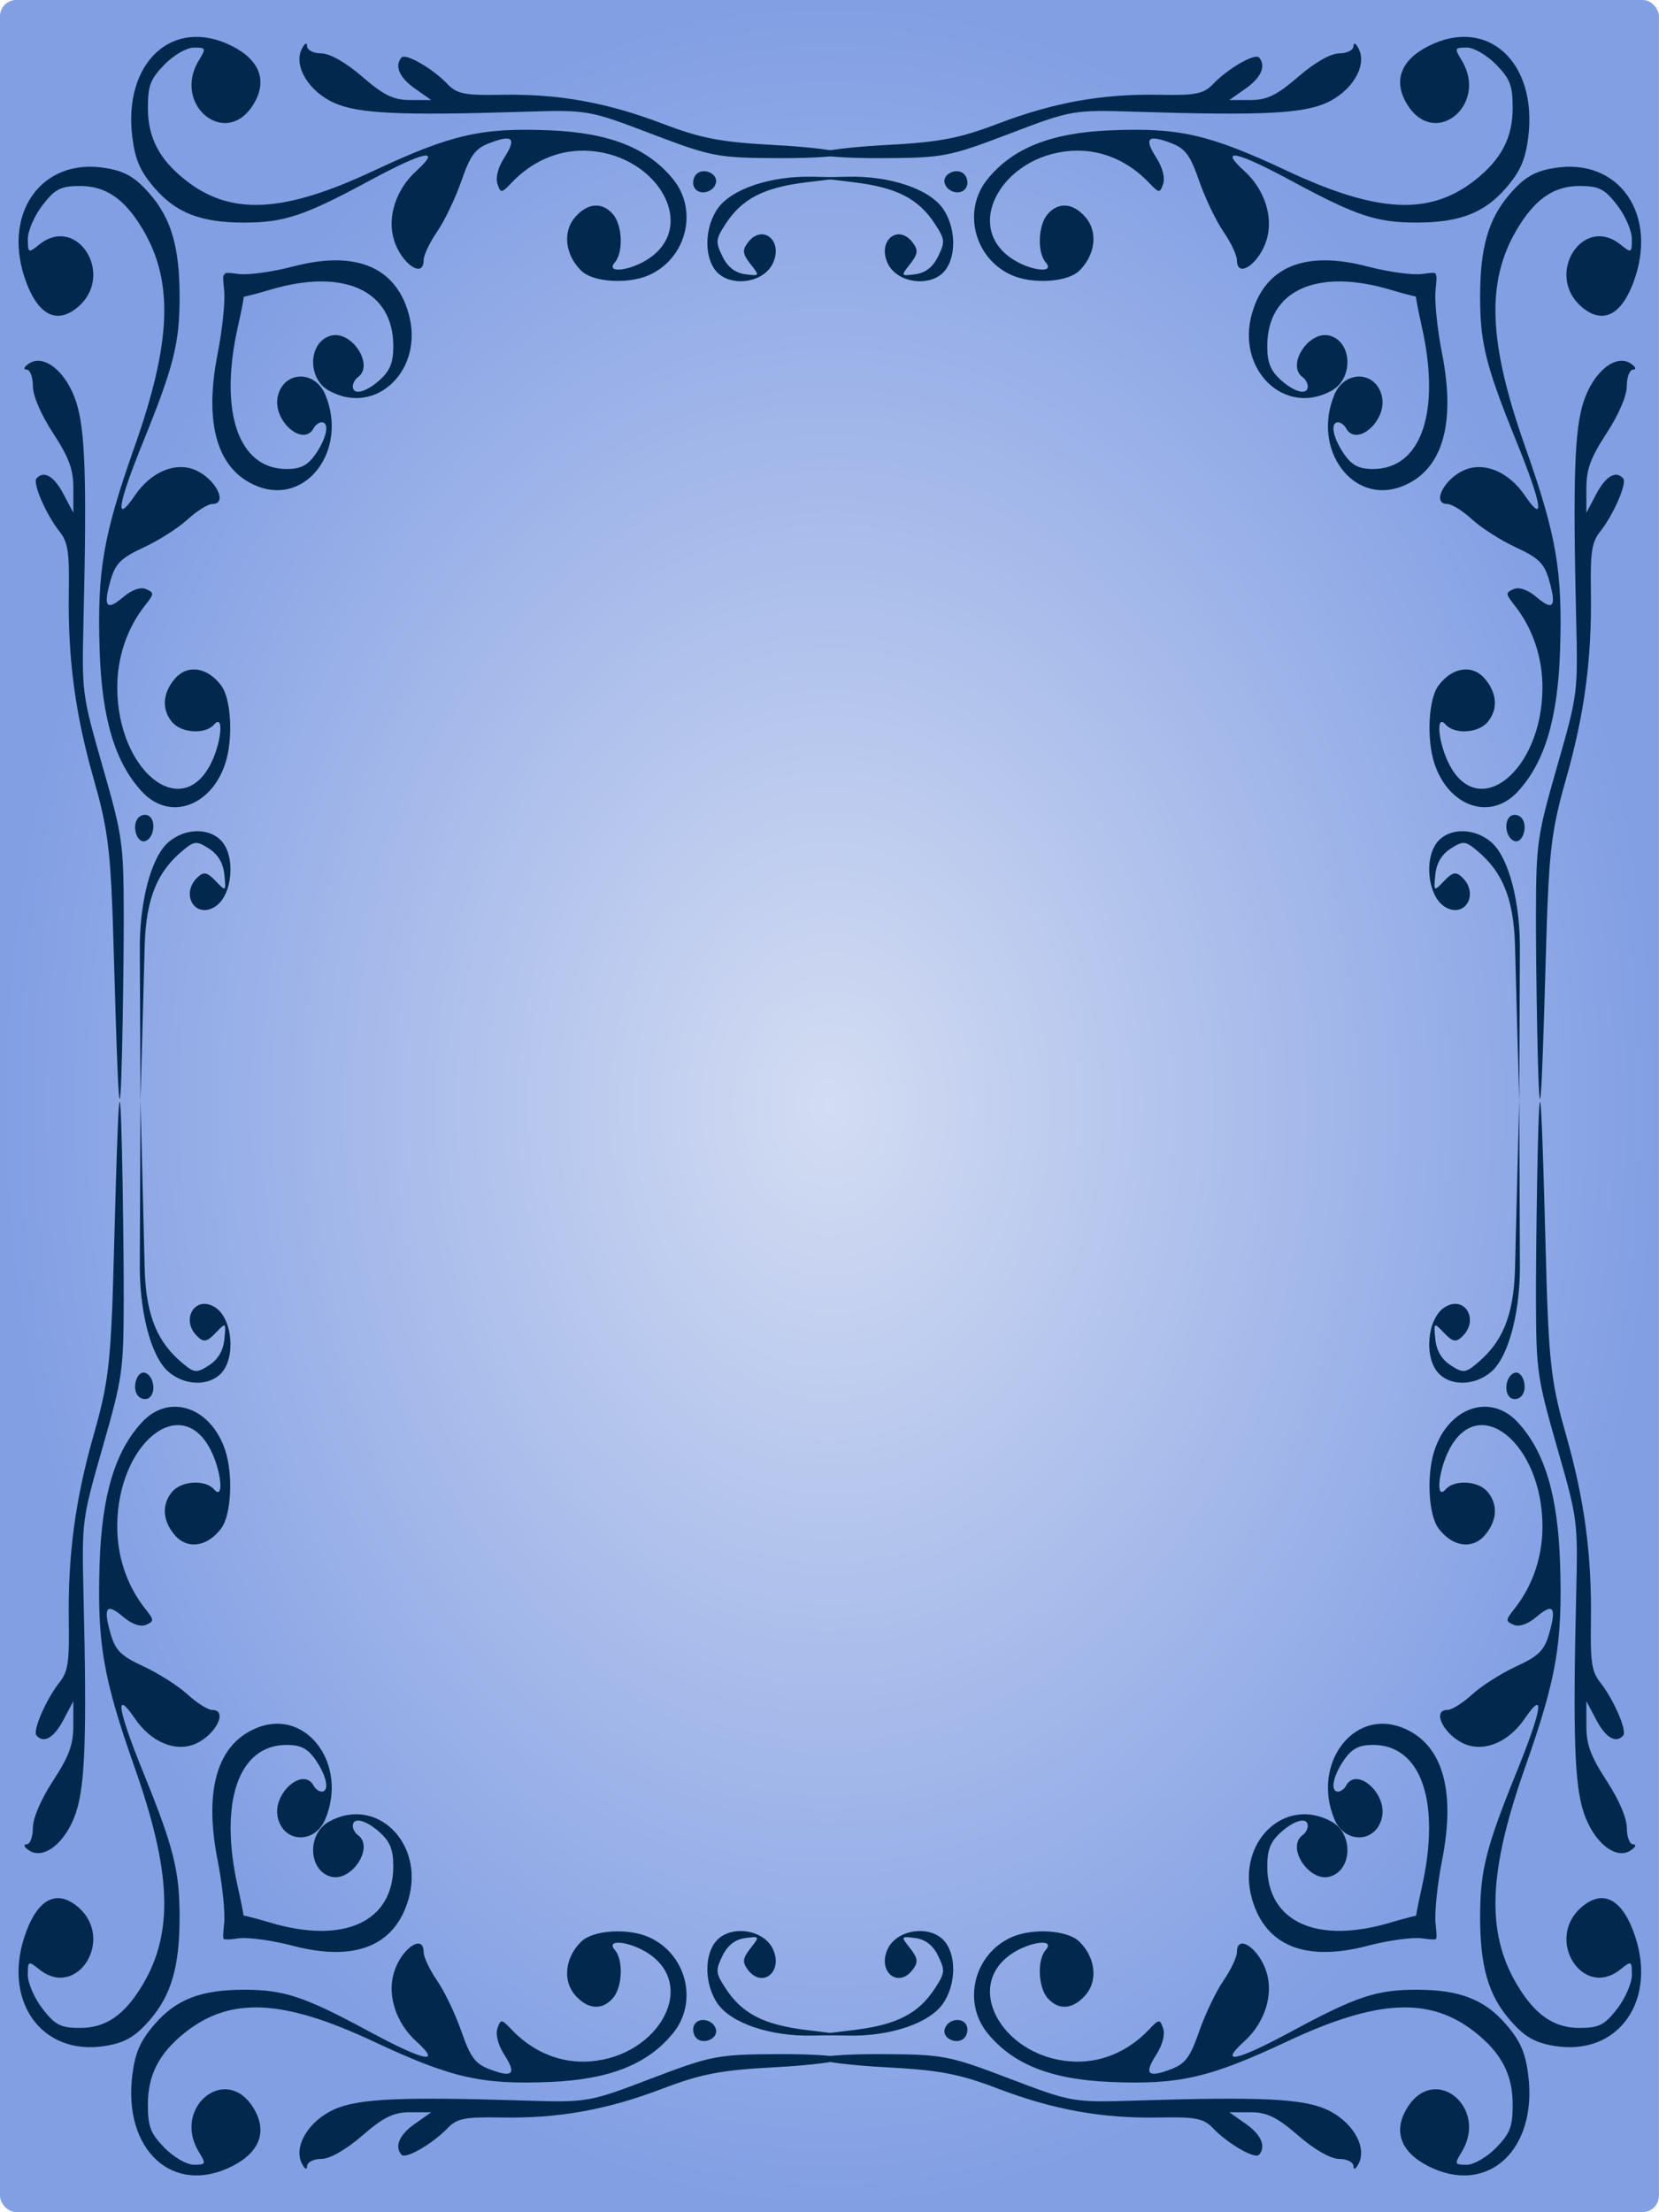 <svg xmlns="http://www.w3.org/2000/svg" xmlns:svg="http://www.w3.org/2000/svg" xmlns:xlink="http://www.w3.org/1999/xlink" id="svg2" width="1200" height="1600" version="1.1" viewBox="0 0 1200 1600"><defs id="defs4"><linearGradient id="linearGradient4136"><stop style="stop-color:#d3dcf2;stop-opacity:1" id="stop4138" offset="0"/><stop style="stop-color:#829fe4;stop-opacity:1" id="stop4140" offset="1"/></linearGradient><radialGradient id="radialGradient4142" cx="66.339" cy="64.964" r="39.911" fx="66.339" fy="64.964" gradientTransform="matrix(1.128,0,0,1.503,-10.799,118.336)" gradientUnits="userSpaceOnUse" xlink:href="#linearGradient4136"/></defs><g id="g4150" transform="matrix(13.333,0,0,13.333,-253.333,-2080)"><rect id="rect4134" width="90" height="120" x="19" y="156" ry=".892" style="fill:url(#radialGradient4142);fill-opacity:1;fill-rule:evenodd;stroke:none;stroke-width:0;stroke-linecap:round;stroke-linejoin:round;stroke-miterlimit:4;stroke-dasharray:none;stroke-opacity:1"/><g style="fill:#00294d;fill-opacity:1" id="g4270" transform="matrix(0.862,0,0,0.994,8.876,152.747)"><g style="fill:#00294d;fill-opacity:1" id="g4262"><path style="fill:#00294d;fill-opacity:1" id="path6" d="m 32.443,24.594 c -1.372,-0.662 -1.302,-2.642 0.107,-2.995 1.312,-0.329 2.781,1.609 1.718,2.266 -0.175,0.108 -0.318,0.332 -0.318,0.497 0,0.507 0.827,0.333 1.709,-0.36 0.637,-0.501 0.839,-0.945 0.839,-1.84 0,-3.044 -3.13,-4.277 -7.781,-3.066 -1.025,0.267 -1.881,0.446 -1.902,0.398 -0.021,-0.048 -0.283,-0.381 -0.582,-0.739 -0.533,-0.638 -0.521,-0.649 0.534,-0.526 0.593,0.069 2.129,-0.114 3.414,-0.407 3.911,-0.892 6.432,-0.008 7.276,2.551 1.015,3.076 -2.046,5.653 -5.013,4.221 z m 15.886,-6.541 c -1.017,-0.86 -1.188,-2.125 -0.395,-2.918 0.791,-0.791 1.704,-0.853 2.393,-0.164 0.592,0.592 0.659,2.08 0.118,2.621 -0.65,0.65 1.046,0.461 2.205,-0.246 3.08,-1.878 0.282,-5.804 -4.165,-5.846 -1.683,-0.016 -3.284,0.601 -4.544,1.751 -0.633,0.578 -0.689,0.582 -0.89,0.06 -0.13,-0.34 0.039,-0.899 0.434,-1.433 0.785,-1.061 0.534,-1.278 -0.921,-0.796 -0.911,0.302 -1.214,0.654 -1.783,2.075 -0.377,0.941 -1.066,2.188 -1.53,2.77 -0.464,0.582 -0.844,1.281 -0.844,1.553 0,1.034 -1.415,0.188 -1.87,-1.118 -0.434,-1.244 0.13,-2.751 1.403,-3.752 1.642,-1.292 0.514,-1.089 -2.941,0.527 -4.103,1.92 -5.371,2.287 -7.897,2.287 -2.698,0 -4.264,-0.523 -5.616,-1.875 -0.902,-0.902 -1.226,-1.533 -1.407,-2.74 -0.62,-4.133 2.558,-6.662 6.296,-5.008 1.767,0.781 2.227,1.951 1.274,3.234 -1.742,2.344 -5.07,-0.062 -3.394,-2.454 0.473,-0.676 0.459,-0.708 -0.313,-0.708 -0.445,0 -1.277,0.418 -1.849,0.929 -0.883,0.789 -1.04,1.146 -1.04,2.365 0,1.627 0.718,2.816 2.386,3.952 2.841,1.934 6.142,1.788 11.822,-0.522 4.889,-1.988 6.782,-2.364 11.11,-2.207 3.749,0.136 6.165,0.973 7.752,2.684 1.585,1.71 0.809,4.326 -1.55,5.223 -1.329,0.505 -3.506,0.381 -4.242,-0.242 z m 8.44,-0.025 c -0.721,-0.797 -0.662,-2.345 0.127,-3.348 0.854,-1.086 3.341,-1.813 6.012,-1.759 L 65,12.962 62.503,13.225 c -2.7,0.285 -4.067,0.899 -5.107,2.294 -0.612,0.822 -0.627,0.957 -0.182,1.752 0.319,0.572 0.798,0.898 1.422,0.969 0.933,0.107 0.936,0.102 0.344,-0.551 -0.489,-0.541 -0.524,-0.747 -0.195,-1.143 0.906,-1.092 2.276,-0.158 1.605,1.094 -0.595,1.111 -2.757,1.342 -3.621,0.387 z m -1.33,-4.523 c -0.124,-0.2 -0.075,-0.514 0.108,-0.697 0.428,-0.428 1.426,-0.055 1.252,0.468 -0.177,0.532 -1.078,0.684 -1.36,0.229 z M 52.739,10.579 C 48.77,9.27 48.745,9.267 44.617,9.379 36.967,9.587 34.318,9.48 32.808,8.903 31.179,8.281 30.198,6.876 30.742,5.943 30.923,5.633 31.067,5.567 31.072,5.791 c 0.005,0.221 0.404,0.398 0.894,0.398 0.537,0 1.551,0.501 2.58,1.274 1.344,1.01 1.969,1.274 3.017,1.273 l 1.322,-0.001 -1.035,-0.631 c -0.973,-0.593 -1.29,-1.234 -0.835,-1.689 0.253,-0.253 1.971,0.606 2.887,1.443 0.592,0.541 1.102,0.631 3.363,0.592 3.602,-0.061 6.653,0.411 10.185,1.577 2.433,0.803 3.669,1.008 7.023,1.163 2.239,0.103 4.146,0.311 4.239,0.46 0.093,0.15 -1.667,0.266 -3.911,0.258 -3.904,-0.014 -4.25,-0.071 -8.06,-1.328 z"/><path style="fill:#00294d;fill-opacity:1" id="path4150" d="m 95.557,24.594 c 1.372,-0.662 1.302,-2.642 -0.107,-2.995 -1.312,-0.329 -2.781,1.609 -1.718,2.266 0.175,0.108 0.318,0.332 0.318,0.497 0,0.507 -0.827,0.333 -1.709,-0.36 -0.637,-0.501 -0.839,-0.945 -0.839,-1.84 0,-3.044 3.13,-4.277 7.781,-3.066 1.025,0.267 1.881,0.446 1.902,0.398 0.021,-0.048 0.283,-0.381 0.582,-0.739 0.533,-0.638 0.521,-0.649 -0.534,-0.526 -0.593,0.069 -2.129,-0.114 -3.414,-0.407 -3.911,-0.892 -6.432,-0.008 -7.276,2.551 -1.015,3.076 2.046,5.653 5.013,4.221 z M 79.671,18.052 c 1.017,-0.86 1.188,-2.125 0.395,-2.918 -0.791,-0.791 -1.704,-0.853 -2.393,-0.164 -0.592,0.592 -0.659,2.08 -0.118,2.621 0.65,0.65 -1.046,0.461 -2.205,-0.246 -3.08,-1.878 -0.282,-5.804 4.165,-5.846 1.683,-0.016 3.284,0.601 4.544,1.751 0.633,0.578 0.689,0.582 0.89,0.06 0.13,-0.34 -0.039,-0.899 -0.434,-1.433 -0.785,-1.061 -0.534,-1.278 0.921,-0.796 0.911,0.302 1.214,0.654 1.783,2.075 0.377,0.941 1.066,2.188 1.53,2.77 0.464,0.582 0.844,1.281 0.844,1.553 0,1.034 1.415,0.188 1.87,-1.118 0.434,-1.244 -0.13,-2.751 -1.403,-3.752 -1.642,-1.292 -0.514,-1.089 2.941,0.527 4.103,1.92 5.371,2.287 7.897,2.287 2.698,0 4.264,-0.523 5.616,-1.875 0.902,-0.902 1.226,-1.533 1.407,-2.74 0.62,-4.133 -2.558,-6.662 -6.296,-5.008 -1.767,0.781 -2.227,1.951 -1.274,3.234 1.742,2.344 5.07,-0.062 3.394,-2.454 -0.473,-0.676 -0.459,-0.708 0.313,-0.708 0.445,0 1.277,0.418 1.849,0.929 0.883,0.789 1.04,1.146 1.04,2.365 0,1.627 -0.718,2.816 -2.386,3.952 -2.841,1.934 -6.142,1.788 -11.822,-0.522 -4.889,-1.988 -6.782,-2.364 -11.11,-2.207 -3.749,0.136 -6.165,0.973 -7.752,2.684 -1.585,1.71 -0.809,4.326 1.55,5.223 1.329,0.505 3.506,0.381 4.242,-0.242 z m -8.44,-0.025 c 0.721,-0.797 0.662,-2.345 -0.127,-3.348 -0.854,-1.086 -3.341,-1.813 -6.012,-1.759 L 63,12.962 l 2.497,0.264 c 2.7,0.285 4.067,0.899 5.107,2.294 0.612,0.822 0.627,0.957 0.182,1.752 -0.319,0.572 -0.798,0.898 -1.422,0.969 -0.933,0.107 -0.936,0.102 -0.344,-0.551 0.489,-0.541 0.524,-0.747 0.195,-1.143 -0.906,-1.092 -2.276,-0.158 -1.605,1.094 0.595,1.111 2.757,1.342 3.621,0.387 z m 1.33,-4.523 c 0.124,-0.2 0.075,-0.514 -0.108,-0.697 -0.428,-0.428 -1.426,-0.055 -1.252,0.468 0.177,0.532 1.078,0.684 1.36,0.229 z m 2.701,-2.925 C 79.23,9.27 79.255,9.267 83.383,9.379 91.033,9.587 93.682,9.48 95.192,8.903 96.821,8.281 97.802,6.876 97.258,5.943 97.077,5.633 96.933,5.567 96.928,5.791 c -0.005,0.221 -0.404,0.398 -0.894,0.398 -0.537,0 -1.551,0.501 -2.58,1.274 -1.344,1.01 -1.969,1.274 -3.017,1.273 l -1.322,-0.001 1.035,-0.631 c 0.973,-0.593 1.29,-1.234 0.835,-1.689 -0.253,-0.253 -1.971,0.606 -2.887,1.443 -0.592,0.541 -1.102,0.631 -3.363,0.592 -3.602,-0.061 -6.653,0.411 -10.185,1.577 -2.433,0.803 -3.669,1.008 -7.023,1.163 -2.239,0.103 -4.146,0.311 -4.239,0.46 -0.093,0.15 1.667,0.266 3.911,0.258 3.904,-0.014 4.25,-0.071 8.06,-1.328 z"/></g><g style="fill:#00294d;fill-opacity:1" id="g4266"><path style="fill:#00294d;fill-opacity:1" id="path4152" d="m 32.443,102.692 c -1.372,0.662 -1.302,2.642 0.107,2.995 1.312,0.329 2.781,-1.609 1.718,-2.266 -0.175,-0.108 -0.318,-0.332 -0.318,-0.497 0,-0.507 0.827,-0.333 1.709,0.36 0.637,0.501 0.839,0.945 0.839,1.84 0,3.044 -3.13,4.277 -7.781,3.066 -1.025,-0.267 -1.881,-0.446 -1.902,-0.398 -0.021,0.048 -0.283,0.381 -0.582,0.739 -0.533,0.638 -0.521,0.649 0.534,0.526 0.593,-0.069 2.129,0.114 3.414,0.407 3.911,0.892 6.432,0.008 7.276,-2.551 1.015,-3.076 -2.046,-5.653 -5.013,-4.221 z m 15.886,6.541 c -1.017,0.86 -1.188,2.125 -0.395,2.918 0.791,0.791 1.704,0.853 2.393,0.164 0.592,-0.592 0.659,-2.08 0.118,-2.621 -0.65,-0.65 1.046,-0.461 2.205,0.246 3.08,1.878 0.282,5.804 -4.165,5.846 -1.683,0.016 -3.284,-0.601 -4.544,-1.751 -0.633,-0.578 -0.689,-0.582 -0.89,-0.06 -0.13,0.34 0.039,0.899 0.434,1.433 0.785,1.061 0.534,1.278 -0.921,0.796 -0.911,-0.302 -1.214,-0.654 -1.783,-2.075 -0.377,-0.941 -1.066,-2.188 -1.53,-2.77 -0.464,-0.582 -0.844,-1.281 -0.844,-1.553 0,-1.034 -1.415,-0.188 -1.87,1.118 -0.434,1.244 0.13,2.751 1.403,3.752 1.642,1.292 0.514,1.089 -2.941,-0.527 -4.103,-1.92 -5.371,-2.287 -7.897,-2.287 -2.698,0 -4.264,0.523 -5.616,1.875 -0.902,0.902 -1.226,1.533 -1.407,2.74 -0.62,4.133 2.558,6.662 6.296,5.008 1.767,-0.781 2.227,-1.951 1.274,-3.234 -1.742,-2.344 -5.07,0.062 -3.394,2.454 0.473,0.676 0.459,0.708 -0.313,0.708 -0.445,0 -1.277,-0.418 -1.849,-0.929 -0.883,-0.789 -1.04,-1.146 -1.04,-2.365 0,-1.627 0.718,-2.816 2.386,-3.952 2.841,-1.934 6.142,-1.788 11.822,0.522 4.889,1.988 6.782,2.364 11.11,2.207 3.749,-0.136 6.165,-0.973 7.752,-2.684 1.585,-1.71 0.809,-4.326 -1.55,-5.223 -1.329,-0.505 -3.506,-0.381 -4.242,0.242 z m 8.44,0.025 c -0.721,0.797 -0.662,2.345 0.127,3.348 0.854,1.086 3.341,1.813 6.012,1.759 L 65,114.324 l -2.497,-0.264 c -2.7,-0.285 -4.067,-0.899 -5.107,-2.294 -0.612,-0.822 -0.627,-0.957 -0.182,-1.752 0.319,-0.572 0.798,-0.898 1.422,-0.969 0.933,-0.107 0.936,-0.102 0.344,0.551 -0.489,0.541 -0.524,0.747 -0.195,1.143 0.906,1.092 2.276,0.158 1.605,-1.094 -0.595,-1.111 -2.757,-1.342 -3.621,-0.387 z m -1.33,4.523 c -0.124,0.2 -0.075,0.514 0.108,0.697 0.428,0.428 1.426,0.055 1.252,-0.468 -0.177,-0.532 -1.078,-0.684 -1.36,-0.229 z m -2.701,2.925 c -3.969,1.309 -3.994,1.313 -8.121,1.2 -7.65,-0.208 -10.299,-0.101 -11.81,0.476 -1.629,0.622 -2.609,2.027 -2.065,2.96 0.181,0.31 0.325,0.376 0.33,0.152 0.005,-0.221 0.404,-0.398 0.894,-0.398 0.537,0 1.551,-0.501 2.58,-1.274 1.344,-1.01 1.969,-1.274 3.017,-1.273 l 1.322,0.001 -1.035,0.631 c -0.973,0.593 -1.29,1.234 -0.835,1.689 0.253,0.253 1.971,-0.606 2.887,-1.443 0.592,-0.541 1.102,-0.631 3.363,-0.592 3.602,0.061 6.653,-0.411 10.185,-1.577 2.433,-0.803 3.669,-1.008 7.023,-1.163 2.239,-0.103 4.146,-0.311 4.239,-0.46 0.093,-0.15 -1.667,-0.266 -3.911,-0.258 -3.904,0.014 -4.25,0.071 -8.06,1.328 z"/><path style="fill:#00294d;fill-opacity:1" id="path4154" d="m 95.557,102.692 c 1.372,0.662 1.302,2.642 -0.107,2.995 -1.312,0.329 -2.781,-1.609 -1.718,-2.266 0.175,-0.108 0.318,-0.332 0.318,-0.497 0,-0.507 -0.827,-0.333 -1.709,0.36 -0.637,0.501 -0.839,0.945 -0.839,1.84 0,3.044 3.13,4.277 7.781,3.066 1.025,-0.267 1.881,-0.446 1.902,-0.398 0.021,0.048 0.283,0.381 0.582,0.739 0.533,0.638 0.521,0.649 -0.534,0.526 -0.593,-0.069 -2.129,0.114 -3.414,0.407 -3.911,0.892 -6.432,0.008 -7.276,-2.551 -1.015,-3.076 2.046,-5.653 5.013,-4.221 z m -15.886,6.541 c 1.017,0.86 1.188,2.125 0.395,2.918 -0.791,0.791 -1.704,0.853 -2.393,0.164 -0.592,-0.592 -0.659,-2.08 -0.118,-2.621 0.65,-0.65 -1.046,-0.461 -2.205,0.246 -3.08,1.878 -0.282,5.804 4.165,5.846 1.683,0.016 3.284,-0.601 4.544,-1.751 0.633,-0.578 0.689,-0.582 0.89,-0.06 0.13,0.34 -0.039,0.899 -0.434,1.433 -0.785,1.061 -0.534,1.278 0.921,0.796 0.911,-0.302 1.214,-0.654 1.783,-2.075 0.377,-0.941 1.066,-2.188 1.53,-2.77 0.464,-0.582 0.844,-1.281 0.844,-1.553 0,-1.034 1.415,-0.188 1.87,1.118 0.434,1.244 -0.13,2.751 -1.403,3.752 -1.642,1.292 -0.514,1.089 2.941,-0.527 4.103,-1.92 5.371,-2.287 7.897,-2.287 2.698,0 4.264,0.523 5.616,1.875 0.902,0.902 1.226,1.533 1.407,2.74 0.62,4.133 -2.558,6.662 -6.296,5.008 -1.767,-0.781 -2.227,-1.951 -1.274,-3.234 1.742,-2.344 5.07,0.062 3.394,2.454 -0.473,0.676 -0.459,0.708 0.313,0.708 0.445,0 1.277,-0.418 1.849,-0.929 0.883,-0.789 1.04,-1.146 1.04,-2.365 0,-1.627 -0.718,-2.816 -2.386,-3.952 -2.841,-1.934 -6.142,-1.788 -11.822,0.522 -4.889,1.988 -6.782,2.364 -11.11,2.207 -3.749,-0.136 -6.165,-0.973 -7.752,-2.684 -1.585,-1.71 -0.809,-4.326 1.55,-5.223 1.329,-0.505 3.506,-0.381 4.242,0.242 z m -8.44,0.025 c 0.721,0.797 0.662,2.345 -0.127,3.348 -0.854,1.086 -3.341,1.813 -6.012,1.759 L 63,114.323 l 2.497,-0.264 c 2.7,-0.285 4.067,-0.899 5.107,-2.294 0.612,-0.822 0.627,-0.957 0.182,-1.752 -0.319,-0.572 -0.798,-0.898 -1.422,-0.969 -0.933,-0.107 -0.936,-0.102 -0.344,0.551 0.489,0.541 0.524,0.747 0.195,1.143 -0.906,1.092 -2.276,0.158 -1.605,-1.094 0.595,-1.111 2.757,-1.342 3.621,-0.387 z m 1.33,4.523 c 0.124,0.2 0.075,0.514 -0.108,0.697 -0.428,0.428 -1.426,0.055 -1.252,-0.468 0.177,-0.532 1.078,-0.684 1.36,-0.229 z m 2.701,2.925 c 3.969,1.309 3.994,1.313 8.121,1.2 7.65,-0.208 10.299,-0.101 11.81,0.476 1.629,0.622 2.609,2.027 2.065,2.96 -0.181,0.31 -0.325,0.376 -0.33,0.152 -0.005,-0.221 -0.404,-0.398 -0.894,-0.398 -0.537,0 -1.551,-0.501 -2.58,-1.274 -1.344,-1.01 -1.969,-1.274 -3.017,-1.273 l -1.322,0.001 1.035,0.631 c 0.973,0.593 1.29,1.234 0.835,1.689 -0.253,0.253 -1.971,-0.606 -2.887,-1.443 -0.592,-0.541 -1.102,-0.631 -3.363,-0.592 -3.602,0.061 -6.653,-0.411 -10.185,-1.577 -2.433,-0.803 -3.669,-1.008 -7.023,-1.163 -2.239,-0.103 -4.146,-0.311 -4.239,-0.46 -0.093,-0.15 1.667,-0.266 3.911,-0.258 3.904,0.014 4.25,0.071 8.06,1.328 z"/></g><g style="fill:#00294d;fill-opacity:1" id="g4252"><path id="path4248" d="m 32.218,102.557 c -0.662,1.372 -2.642,1.302 -2.995,-0.107 -0.329,-1.312 1.609,-2.781 2.266,-1.718 0.108,0.175 0.332,0.318 0.497,0.318 0.507,0 0.333,-0.827 -0.36,-1.709 -0.501,-0.637 -0.945,-0.839 -1.84,-0.839 -3.044,0 -4.277,3.13 -3.066,7.781 0.267,1.025 0.446,1.881 0.398,1.902 -0.048,0.021 -0.381,0.283 -0.739,0.582 -0.638,0.533 -0.649,0.521 -0.526,-0.534 0.069,-0.593 -0.114,-2.129 -0.407,-3.414 -0.892,-3.911 -0.008,-6.432 2.551,-7.276 3.076,-1.015 5.653,2.046 4.221,5.013 z M 25.677,86.671 c -0.86,1.017 -2.125,1.188 -2.918,0.395 -0.791,-0.791 -0.853,-1.704 -0.164,-2.393 0.592,-0.592 2.08,-0.659 2.621,-0.118 0.65,0.65 0.461,-1.046 -0.246,-2.205 -1.878,-3.08 -5.804,-0.282 -5.846,4.165 -0.016,1.683 0.601,3.284 1.751,4.544 0.578,0.633 0.582,0.689 0.06,0.89 -0.34,0.13 -0.899,-0.039 -1.433,-0.434 -1.061,-0.785 -1.278,-0.534 -0.796,0.921 0.302,0.911 0.654,1.214 2.075,1.783 0.941,0.377 2.188,1.066 2.77,1.53 0.582,0.464 1.281,0.844 1.553,0.844 1.034,0 0.188,1.415 -1.118,1.87 -1.244,0.434 -2.751,-0.13 -3.752,-1.403 -1.292,-1.642 -1.089,-0.514 0.527,2.941 1.92,4.103 2.287,5.371 2.287,7.897 0,2.698 -0.523,4.264 -1.875,5.616 -0.902,0.902 -1.533,1.226 -2.74,1.407 -4.133,0.62 -6.662,-2.558 -5.008,-6.296 0.781,-1.767 1.951,-2.227 3.234,-1.274 2.344,1.742 -0.062,5.07 -2.454,3.394 -0.676,-0.473 -0.708,-0.459 -0.708,0.313 0,0.445 0.418,1.277 0.929,1.849 0.789,0.883 1.146,1.04 2.365,1.04 1.627,0 2.816,-0.718 3.952,-2.386 1.934,-2.841 1.788,-6.142 -0.522,-11.822 -1.988,-4.889 -2.364,-6.782 -2.207,-11.11 0.136,-3.749 0.973,-6.165 2.684,-7.752 1.71,-1.585 4.326,-0.809 5.223,1.55 0.505,1.329 0.381,3.506 -0.242,4.242 z m -0.025,-8.44 c -0.797,0.721 -2.345,0.662 -3.348,-0.127 -1.086,-0.854 -1.813,-3.341 -1.759,-6.012 l 0.042,-8.788 0.264,9.193 c 0.078,2.714 0.899,4.067 2.294,5.107 0.822,0.612 0.957,0.627 1.752,0.182 0.572,-0.319 0.898,-0.798 0.969,-1.422 0.107,-0.933 0.102,-0.936 -0.551,-0.344 -0.541,0.489 -0.747,0.524 -1.143,0.195 -1.092,-0.906 -0.158,-2.276 1.094,-1.605 1.111,0.595 1.342,2.757 0.387,3.621 z m -4.523,1.33 c -0.2,0.124 -0.514,0.075 -0.697,-0.108 -0.428,-0.428 -0.055,-1.426 0.468,-1.252 0.532,0.177 0.684,1.078 0.229,1.36 z m -2.925,2.701 c -1.309,3.969 -1.313,3.994 -1.2,8.121 0.208,7.65 0.101,10.299 -0.476,11.81 -0.622,1.629 -2.027,2.609 -2.96,2.065 -0.31,-0.181 -0.376,-0.325 -0.152,-0.33 0.221,-0.005 0.398,-0.404 0.398,-0.894 0,-0.537 0.501,-1.551 1.274,-2.58 1.01,-1.344 1.274,-1.969 1.273,-3.017 l -0.001,-1.322 -0.631,1.035 c -0.593,0.973 -1.234,1.29 -1.689,0.835 -0.253,-0.253 0.606,-1.971 1.443,-2.887 0.541,-0.592 0.631,-1.102 0.592,-3.363 -0.061,-3.602 0.411,-6.653 1.577,-10.185 0.803,-2.433 1.008,-3.669 1.163,-7.023 0.103,-2.239 0.311,-11.021 0.46,-11.114 0.15,-0.093 0.266,8.542 0.258,10.786 -0.014,3.904 -0.071,4.25 -1.328,8.06 z" style="fill:#00294d;fill-opacity:1"/><path style="fill:#00294d;fill-opacity:1" id="path4250" d="m 32.219,24.817 c -0.662,-1.372 -2.642,-1.302 -2.995,0.107 -0.329,1.312 1.609,2.781 2.266,1.718 0.108,-0.175 0.332,-0.318 0.497,-0.318 0.507,0 0.333,0.827 -0.36,1.709 -0.501,0.637 -0.945,0.839 -1.84,0.839 -3.044,0 -4.277,-3.13 -3.066,-7.781 0.267,-1.025 0.446,-1.881 0.398,-1.902 -0.048,-0.021 -0.381,-0.283 -0.739,-0.582 -0.638,-0.533 -0.649,-0.521 -0.526,0.534 0.069,0.593 -0.114,2.129 -0.407,3.414 -0.892,3.911 -0.008,6.432 2.551,7.276 3.076,1.015 5.653,-2.046 4.221,-5.013 z m -6.541,15.886 c -0.86,-1.017 -2.125,-1.188 -2.918,-0.395 -0.791,0.791 -0.853,1.704 -0.164,2.393 0.592,0.592 2.08,0.659 2.621,0.118 0.65,-0.65 0.461,1.046 -0.246,2.205 -1.878,3.08 -5.804,0.282 -5.846,-4.165 -0.016,-1.683 0.601,-3.284 1.751,-4.544 0.578,-0.633 0.582,-0.689 0.06,-0.89 -0.34,-0.13 -0.899,0.039 -1.433,0.434 -1.061,0.785 -1.278,0.534 -0.796,-0.921 0.302,-0.911 0.654,-1.214 2.075,-1.783 0.941,-0.377 2.188,-1.066 2.77,-1.53 0.582,-0.464 1.281,-0.844 1.553,-0.844 1.034,0 0.188,-1.415 -1.118,-1.87 -1.244,-0.434 -2.751,0.13 -3.752,1.403 -1.292,1.642 -1.089,0.514 0.527,-2.941 1.92,-4.103 2.287,-5.371 2.287,-7.897 0,-2.698 -0.523,-4.264 -1.875,-5.616 -0.902,-0.902 -1.533,-1.226 -2.74,-1.407 -4.133,-0.62 -6.662,2.558 -5.008,6.296 0.781,1.767 1.951,2.227 3.234,1.274 2.344,-1.742 -0.062,-5.07 -2.454,-3.394 -0.676,0.473 -0.708,0.459 -0.708,-0.313 0,-0.445 0.418,-1.277 0.929,-1.849 0.789,-0.883 1.146,-1.04 2.365,-1.04 1.627,0 2.816,0.718 3.952,2.386 1.934,2.841 1.788,6.142 -0.522,11.822 -1.988,4.889 -2.364,6.782 -2.207,11.11 0.136,3.749 0.973,6.165 2.684,7.752 1.71,1.585 4.326,0.809 5.223,-1.55 0.505,-1.329 0.381,-3.506 -0.242,-4.242 z m -0.025,8.44 c -0.797,-0.721 -2.345,-0.662 -3.348,0.127 -1.086,0.854 -1.813,3.341 -1.759,6.012 l 0.042,8.074 0.264,-8.479 c 0.084,-2.714 0.899,-4.067 2.294,-5.107 0.822,-0.612 0.957,-0.627 1.752,-0.182 0.572,0.319 0.898,0.798 0.969,1.422 0.107,0.933 0.102,0.936 -0.551,0.344 -0.541,-0.489 -0.747,-0.524 -1.143,-0.195 -1.092,0.906 -0.158,2.276 1.094,1.605 1.111,-0.595 1.342,-2.757 0.387,-3.621 z m -4.523,-1.33 c -0.2,-0.124 -0.514,-0.075 -0.697,0.108 -0.428,0.428 -0.055,1.426 0.468,1.252 0.532,-0.177 0.684,-1.078 0.229,-1.36 z m -2.925,-2.701 c -1.309,-3.969 -1.313,-3.994 -1.2,-8.121 0.208,-7.65 0.101,-10.299 -0.476,-11.81 -0.622,-1.629 -2.027,-2.609 -2.96,-2.065 -0.31,0.181 -0.376,0.325 -0.152,0.33 0.221,0.005 0.398,0.404 0.398,0.894 0,0.537 0.501,1.551 1.274,2.58 1.01,1.344 1.274,1.969 1.273,3.017 l -0.001,1.322 -0.631,-1.035 c -0.593,-0.973 -1.234,-1.29 -1.689,-0.835 -0.253,0.253 0.606,1.971 1.443,2.887 0.541,0.592 0.631,1.102 0.592,3.363 -0.061,3.602 0.411,6.653 1.577,10.185 0.803,2.433 1.008,3.669 1.163,7.023 0.103,2.239 0.311,10.307 0.46,10.399 0.15,0.093 0.266,-7.828 0.258,-10.072 -0.014,-3.904 -0.071,-4.25 -1.328,-8.06 z"/></g><g style="fill:#00294d;fill-opacity:1" id="g4256" transform="matrix(-1,0,0,1,127.946,0)"><path style="fill:#00294d;fill-opacity:1" id="path4258" d="m 32.218,102.557 c -0.662,1.372 -2.642,1.302 -2.995,-0.107 -0.329,-1.312 1.609,-2.781 2.266,-1.718 0.108,0.175 0.332,0.318 0.497,0.318 0.507,0 0.333,-0.827 -0.36,-1.709 -0.501,-0.637 -0.945,-0.839 -1.84,-0.839 -3.044,0 -4.277,3.13 -3.066,7.781 0.267,1.025 0.446,1.881 0.398,1.902 -0.048,0.021 -0.381,0.283 -0.739,0.582 -0.638,0.533 -0.649,0.521 -0.526,-0.534 0.069,-0.593 -0.114,-2.129 -0.407,-3.414 -0.892,-3.911 -0.008,-6.432 2.551,-7.276 3.076,-1.015 5.653,2.046 4.221,5.013 z M 25.677,86.671 c -0.86,1.017 -2.125,1.188 -2.918,0.395 -0.791,-0.791 -0.853,-1.704 -0.164,-2.393 0.592,-0.592 2.08,-0.659 2.621,-0.118 0.65,0.65 0.461,-1.046 -0.246,-2.205 -1.878,-3.08 -5.804,-0.282 -5.846,4.165 -0.016,1.683 0.601,3.284 1.751,4.544 0.578,0.633 0.582,0.689 0.06,0.89 -0.34,0.13 -0.899,-0.039 -1.433,-0.434 -1.061,-0.785 -1.278,-0.534 -0.796,0.921 0.302,0.911 0.654,1.214 2.075,1.783 0.941,0.377 2.188,1.066 2.77,1.53 0.582,0.464 1.281,0.844 1.553,0.844 1.034,0 0.188,1.415 -1.118,1.87 -1.244,0.434 -2.751,-0.13 -3.752,-1.403 -1.292,-1.642 -1.089,-0.514 0.527,2.941 1.92,4.103 2.287,5.371 2.287,7.897 0,2.698 -0.523,4.264 -1.875,5.616 -0.902,0.902 -1.533,1.226 -2.74,1.407 -4.133,0.62 -6.662,-2.558 -5.008,-6.296 0.781,-1.767 1.951,-2.227 3.234,-1.274 2.344,1.742 -0.062,5.07 -2.454,3.394 -0.676,-0.473 -0.708,-0.459 -0.708,0.313 0,0.445 0.418,1.277 0.929,1.849 0.789,0.883 1.146,1.04 2.365,1.04 1.627,0 2.816,-0.718 3.952,-2.386 1.934,-2.841 1.788,-6.142 -0.522,-11.822 -1.988,-4.889 -2.364,-6.782 -2.207,-11.11 0.136,-3.749 0.973,-6.165 2.684,-7.752 1.71,-1.585 4.326,-0.809 5.223,1.55 0.505,1.329 0.381,3.506 -0.242,4.242 z m -0.025,-8.44 c -0.797,0.721 -2.345,0.662 -3.348,-0.127 -1.086,-0.854 -1.813,-3.341 -1.759,-6.012 l 0.042,-8.788 0.264,9.193 c 0.078,2.714 0.899,4.067 2.294,5.107 0.822,0.612 0.957,0.627 1.752,0.182 0.572,-0.319 0.898,-0.798 0.969,-1.422 0.107,-0.933 0.102,-0.936 -0.551,-0.344 -0.541,0.489 -0.747,0.524 -1.143,0.195 -1.092,-0.906 -0.158,-2.276 1.094,-1.605 1.111,0.595 1.342,2.757 0.387,3.621 z m -4.523,1.33 c -0.2,0.124 -0.514,0.075 -0.697,-0.108 -0.428,-0.428 -0.055,-1.426 0.468,-1.252 0.532,0.177 0.684,1.078 0.229,1.36 z m -2.925,2.701 c -1.309,3.969 -1.313,3.994 -1.2,8.121 0.208,7.65 0.101,10.299 -0.476,11.81 -0.622,1.629 -2.027,2.609 -2.96,2.065 -0.31,-0.181 -0.376,-0.325 -0.152,-0.33 0.221,-0.005 0.398,-0.404 0.398,-0.894 0,-0.537 0.501,-1.551 1.274,-2.58 1.01,-1.344 1.274,-1.969 1.273,-3.017 l -0.001,-1.322 -0.631,1.035 c -0.593,0.973 -1.234,1.29 -1.689,0.835 -0.253,-0.253 0.606,-1.971 1.443,-2.887 0.541,-0.592 0.631,-1.102 0.592,-3.363 -0.061,-3.602 0.411,-6.653 1.577,-10.185 0.803,-2.433 1.008,-3.669 1.163,-7.023 0.103,-2.239 0.311,-11.021 0.46,-11.114 0.15,-0.093 0.266,8.542 0.258,10.786 -0.014,3.904 -0.071,4.25 -1.328,8.06 z"/><path id="path4260" d="m 32.219,24.817 c -0.662,-1.372 -2.642,-1.302 -2.995,0.107 -0.329,1.312 1.609,2.781 2.266,1.718 0.108,-0.175 0.332,-0.318 0.497,-0.318 0.507,0 0.333,0.827 -0.36,1.709 -0.501,0.637 -0.945,0.839 -1.84,0.839 -3.044,0 -4.277,-3.13 -3.066,-7.781 0.267,-1.025 0.446,-1.881 0.398,-1.902 -0.048,-0.021 -0.381,-0.283 -0.739,-0.582 -0.638,-0.533 -0.649,-0.521 -0.526,0.534 0.069,0.593 -0.114,2.129 -0.407,3.414 -0.892,3.911 -0.008,6.432 2.551,7.276 3.076,1.015 5.653,-2.046 4.221,-5.013 z m -6.541,15.886 c -0.86,-1.017 -2.125,-1.188 -2.918,-0.395 -0.791,0.791 -0.853,1.704 -0.164,2.393 0.592,0.592 2.08,0.659 2.621,0.118 0.65,-0.65 0.461,1.046 -0.246,2.205 -1.878,3.08 -5.804,0.282 -5.846,-4.165 -0.016,-1.683 0.601,-3.284 1.751,-4.544 0.578,-0.633 0.582,-0.689 0.06,-0.89 -0.34,-0.13 -0.899,0.039 -1.433,0.434 -1.061,0.785 -1.278,0.534 -0.796,-0.921 0.302,-0.911 0.654,-1.214 2.075,-1.783 0.941,-0.377 2.188,-1.066 2.77,-1.53 0.582,-0.464 1.281,-0.844 1.553,-0.844 1.034,0 0.188,-1.415 -1.118,-1.87 -1.244,-0.434 -2.751,0.13 -3.752,1.403 -1.292,1.642 -1.089,0.514 0.527,-2.941 1.92,-4.103 2.287,-5.371 2.287,-7.897 0,-2.698 -0.523,-4.264 -1.875,-5.616 -0.902,-0.902 -1.533,-1.226 -2.74,-1.407 -4.133,-0.62 -6.662,2.558 -5.008,6.296 0.781,1.767 1.951,2.227 3.234,1.274 2.344,-1.742 -0.062,-5.07 -2.454,-3.394 -0.676,0.473 -0.708,0.459 -0.708,-0.313 0,-0.445 0.418,-1.277 0.929,-1.849 0.789,-0.883 1.146,-1.04 2.365,-1.04 1.627,0 2.816,0.718 3.952,2.386 1.934,2.841 1.788,6.142 -0.522,11.822 -1.988,4.889 -2.364,6.782 -2.207,11.11 0.136,3.749 0.973,6.165 2.684,7.752 1.71,1.585 4.326,0.809 5.223,-1.55 0.505,-1.329 0.381,-3.506 -0.242,-4.242 z m -0.025,8.44 c -0.797,-0.721 -2.345,-0.662 -3.348,0.127 -1.086,0.854 -1.813,3.341 -1.759,6.012 l 0.042,8.074 0.264,-8.479 c 0.084,-2.714 0.899,-4.067 2.294,-5.107 0.822,-0.612 0.957,-0.627 1.752,-0.182 0.572,0.319 0.898,0.798 0.969,1.422 0.107,0.933 0.102,0.936 -0.551,0.344 -0.541,-0.489 -0.747,-0.524 -1.143,-0.195 -1.092,0.906 -0.158,2.276 1.094,1.605 1.111,-0.595 1.342,-2.757 0.387,-3.621 z m -4.523,-1.33 c -0.2,-0.124 -0.514,-0.075 -0.697,0.108 -0.428,0.428 -0.055,1.426 0.468,1.252 0.532,-0.177 0.684,-1.078 0.229,-1.36 z m -2.925,-2.701 c -1.309,-3.969 -1.313,-3.994 -1.2,-8.121 0.208,-7.65 0.101,-10.299 -0.476,-11.81 -0.622,-1.629 -2.027,-2.609 -2.96,-2.065 -0.31,0.181 -0.376,0.325 -0.152,0.33 0.221,0.005 0.398,0.404 0.398,0.894 0,0.537 0.501,1.551 1.274,2.58 1.01,1.344 1.274,1.969 1.273,3.017 l -0.001,1.322 -0.631,-1.035 c -0.593,-0.973 -1.234,-1.29 -1.689,-0.835 -0.253,0.253 0.606,1.971 1.443,2.887 0.541,0.592 0.631,1.102 0.592,3.363 -0.061,3.602 0.411,6.653 1.577,10.185 0.803,2.433 1.008,3.669 1.163,7.023 0.103,2.239 0.311,10.307 0.46,10.399 0.15,0.093 0.266,-7.828 0.258,-10.072 -0.014,-3.904 -0.071,-4.25 -1.328,-8.06 z" style="fill:#00294d;fill-opacity:1"/></g></g></g></svg>